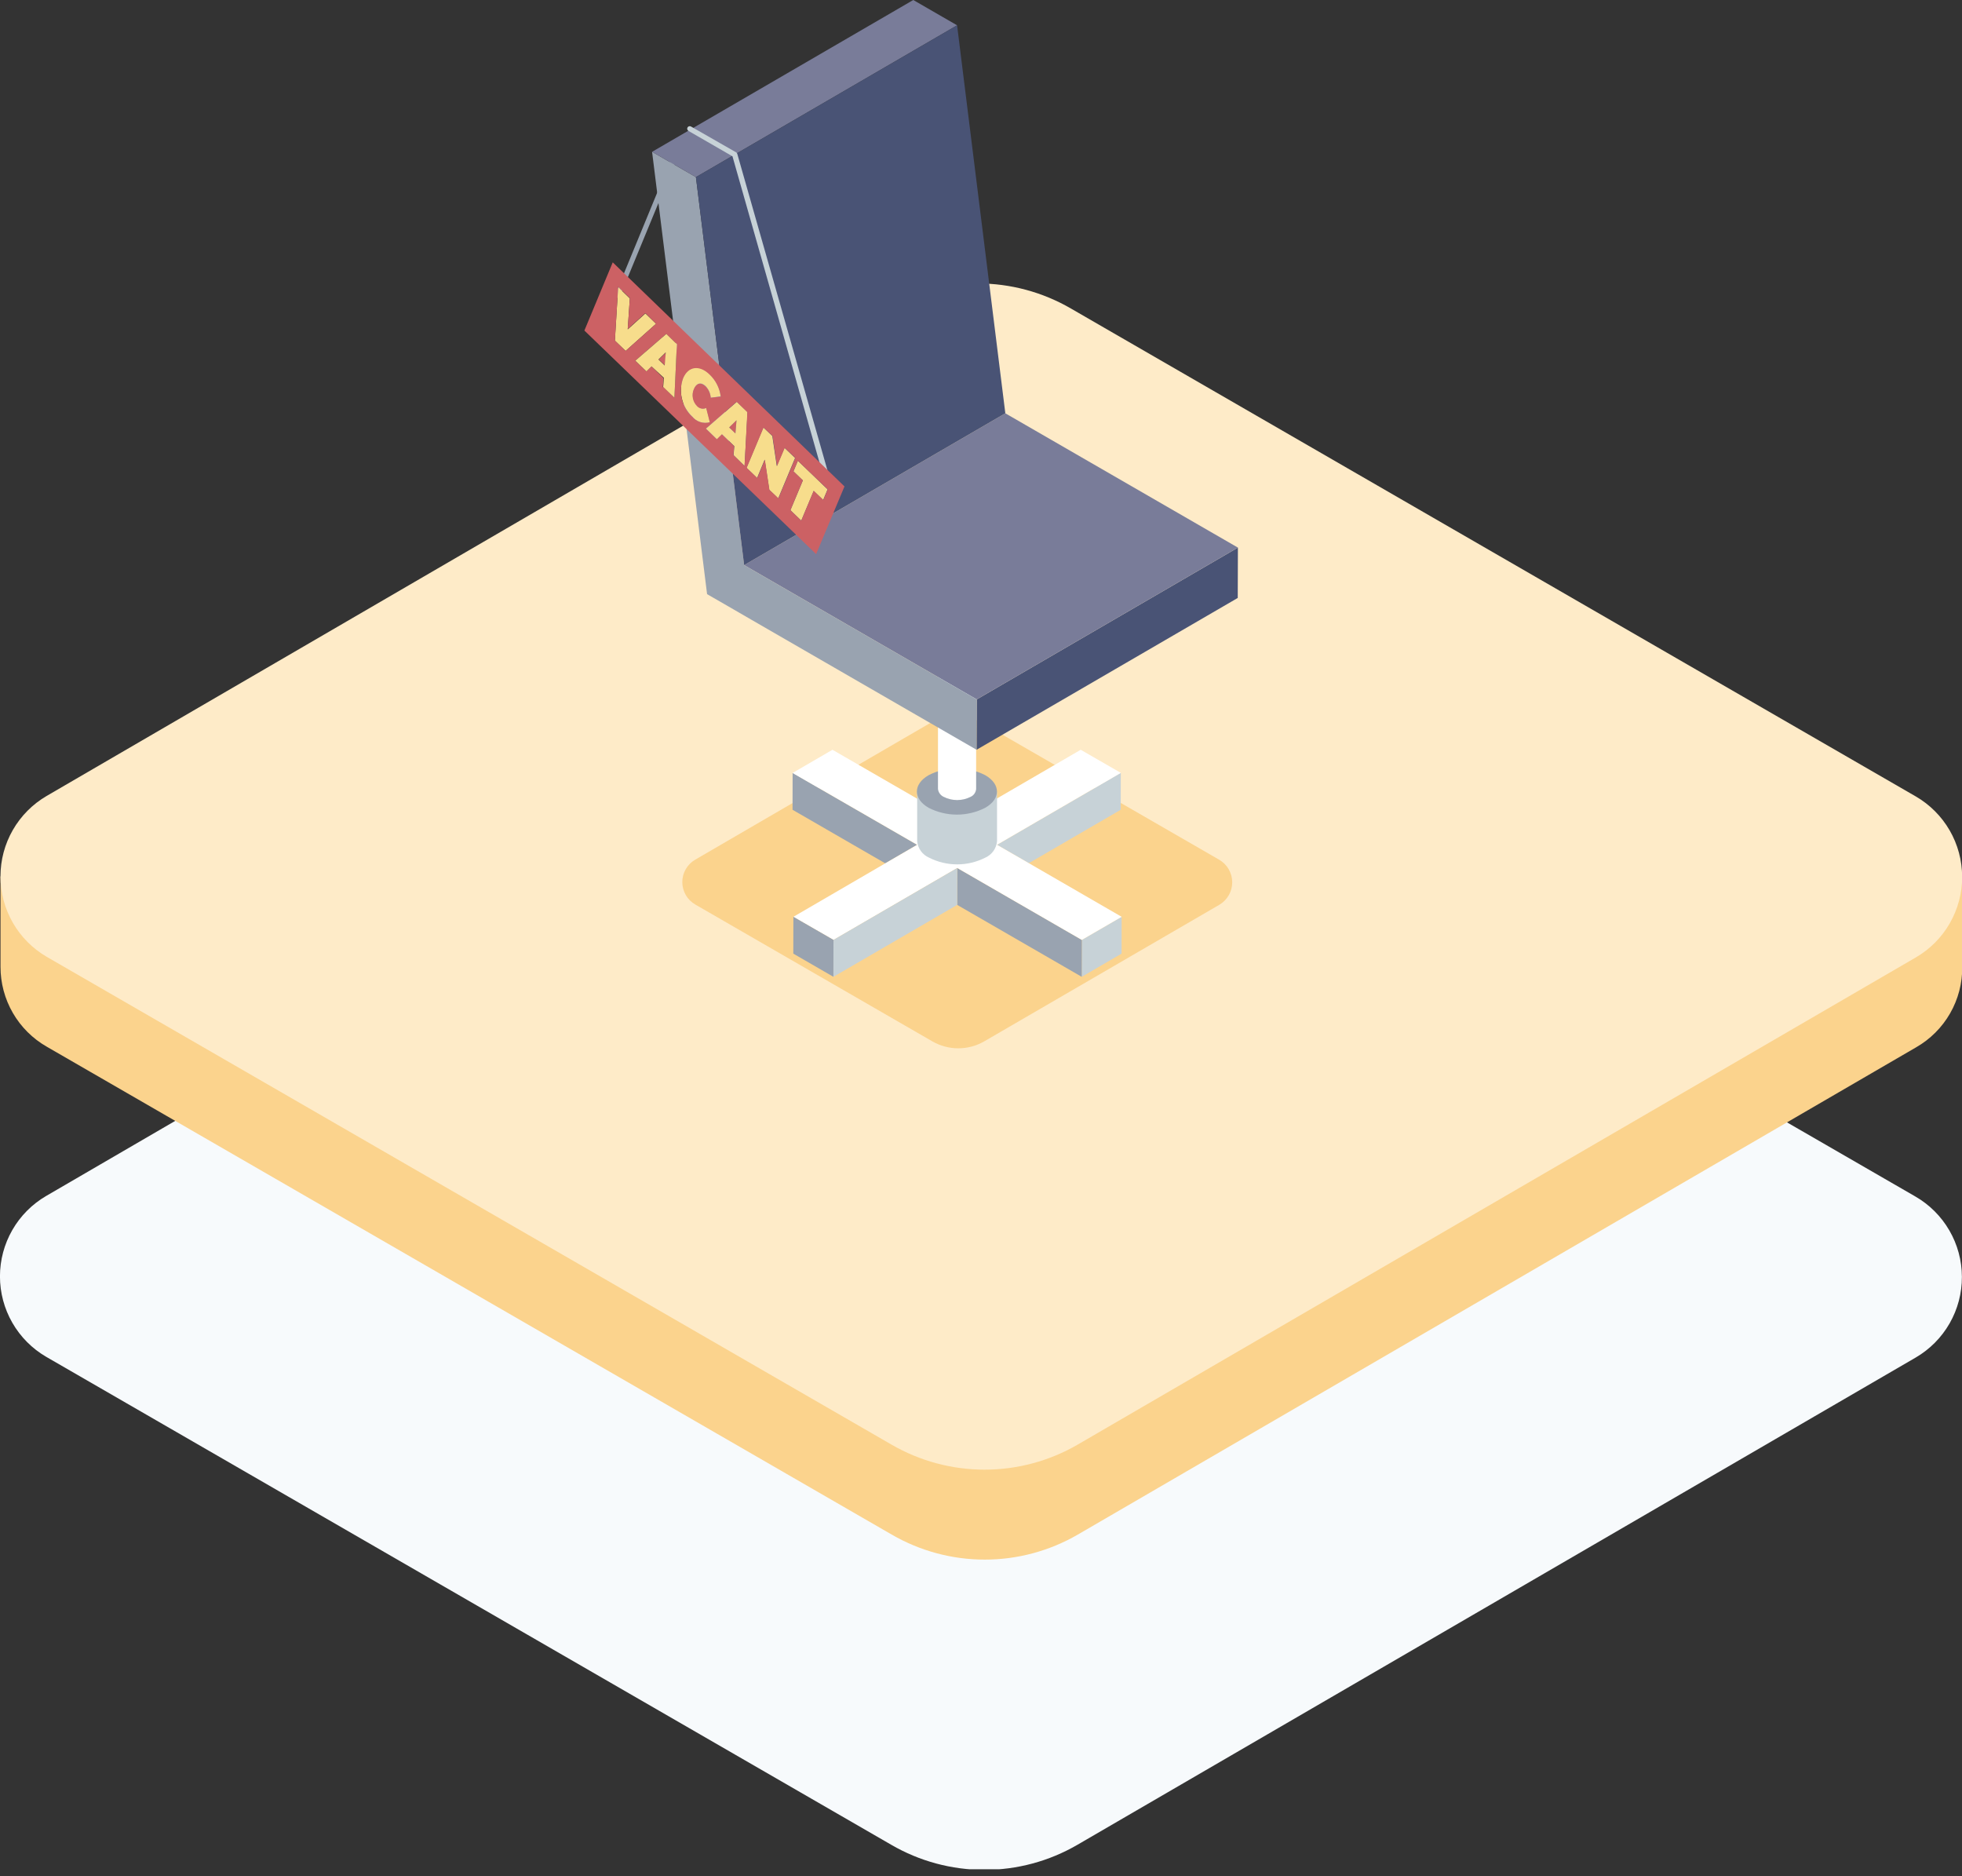 <svg width="250" height="239" viewBox="0 0 250 239" fill="none" xmlns="http://www.w3.org/2000/svg">
<rect x="0" y="0" width="250" height="239" fill="#333333" stroke="none"/>
<g clip-path="url(#clip0)">
<path d="M244.038 152.421L136.379 90.258C132.776 88.17 128.685 87.071 124.52 87.071C120.356 87.071 116.265 88.17 112.661 90.258L5.876 152.367C4.086 153.412 2.601 154.907 1.57 156.704C0.538 158.501 -0.005 160.537 -0.005 162.609C-0.005 164.682 0.538 166.718 1.57 168.514C2.601 170.311 4.086 171.807 5.876 172.851L113.567 235.025C117.169 237.118 121.26 238.22 125.426 238.22C129.591 238.22 133.683 237.118 137.285 235.025L244.103 172.948C245.899 171.901 247.389 170.4 248.422 168.595C249.455 166.79 249.995 164.746 249.988 162.666C249.982 160.587 249.429 158.546 248.384 156.748C247.34 154.949 245.841 153.457 244.038 152.421Z" fill="#F7FAFC"/>
<path d="M250 111.659H241.817L136.444 50.811C132.841 48.723 128.75 47.623 124.585 47.623C120.42 47.623 116.329 48.723 112.726 50.811L8.118 111.659H0.065V123.151C0.059 125.221 0.601 127.255 1.637 129.046C2.673 130.838 4.165 132.323 5.962 133.35L113.621 195.502C117.223 197.592 121.315 198.693 125.48 198.693C129.645 198.693 133.736 197.592 137.339 195.502L244.157 133.425C245.957 132.394 247.451 130.901 248.483 129.101C249.516 127.301 250.05 125.258 250.032 123.183L250 111.659Z" fill="#FBD38D"/>
<path d="M244.103 101.46L136.444 39.297C132.841 37.209 128.75 36.109 124.585 36.109C120.42 36.109 116.329 37.209 112.726 39.297L5.94 101.406C4.151 102.45 2.666 103.946 1.634 105.743C0.603 107.54 0.06 109.576 0.06 111.648C0.06 113.72 0.603 115.756 1.634 117.553C2.666 119.35 4.151 120.845 5.94 121.89L113.599 184.042C117.202 186.132 121.293 187.233 125.458 187.233C129.623 187.233 133.715 186.132 137.317 184.042L244.135 121.965C245.928 120.919 247.415 119.421 248.447 117.62C249.48 115.819 250.022 113.779 250.018 111.703C250.015 109.627 249.467 107.589 248.429 105.791C247.391 103.994 245.899 102.5 244.103 101.46Z" fill="#FEEBC8"/>
<path d="M78.701 37.938C78.662 37.949 78.621 37.949 78.582 37.938C78.543 37.923 78.507 37.9 78.476 37.87C78.445 37.84 78.421 37.805 78.403 37.766C78.386 37.727 78.377 37.685 78.377 37.642C78.376 37.6 78.384 37.557 78.399 37.518L85.946 19.19C85.961 19.151 85.984 19.114 86.014 19.084C86.044 19.053 86.08 19.029 86.119 19.013C86.158 18.997 86.201 18.989 86.243 18.99C86.286 18.991 86.328 19 86.366 19.018C86.447 19.051 86.512 19.115 86.546 19.196C86.581 19.276 86.582 19.367 86.55 19.449L79.003 37.733C78.98 37.795 78.939 37.848 78.885 37.884C78.831 37.921 78.766 37.94 78.701 37.938Z" fill="#99A3B0"/>
<path d="M155.343 109.524L125.156 92.113C124.149 91.53 123.005 91.223 121.841 91.223C120.677 91.223 119.534 91.53 118.526 92.113L88.598 109.513C88.094 109.802 87.675 110.219 87.384 110.721C87.093 111.224 86.939 111.795 86.939 112.375C86.939 112.956 87.093 113.527 87.384 114.03C87.675 114.532 88.094 114.949 88.598 115.238L118.785 132.66C119.794 133.245 120.939 133.553 122.105 133.553C123.272 133.553 124.417 133.245 125.426 132.66L155.365 115.27C155.867 114.976 156.284 114.556 156.572 114.051C156.861 113.545 157.012 112.973 157.01 112.391C157.008 111.809 156.852 111.238 156.56 110.734C156.267 110.231 155.848 109.814 155.343 109.524Z" fill="#FBD38D"/>
<path d="M131.097 109.966L142.805 103.163L142.816 98.463L127.043 107.626L131.097 109.966Z" fill="#C7D2D7"/>
<path d="M100.996 98.473L100.985 103.163L112.801 109.987L116.866 107.626L100.996 98.473Z" fill="#99A3B0"/>
<path d="M137.846 119.744L137.835 124.445L142.913 121.491L142.923 116.801L137.846 119.744Z" fill="#C7D2D7"/>
<path d="M121.976 110.58L121.965 115.281L137.835 124.445L137.846 119.744L121.976 110.58Z" fill="#99A3B0"/>
<path d="M121.976 110.58L137.846 119.744L142.923 116.801L131.097 109.966L127.043 107.626L142.816 98.463L137.705 95.519L121.944 104.683L106.074 95.519L100.996 98.473L116.866 107.626L112.801 109.987L101.093 116.801L106.203 119.744L121.976 110.58Z" fill="white"/>
<path d="M106.203 119.744L106.193 124.445L121.965 115.281L121.976 110.58L106.203 119.744Z" fill="#C7D2D7"/>
<path d="M101.093 116.801L101.082 121.491L106.193 124.445L106.203 119.744L101.093 116.801Z" fill="#99A3B0"/>
<path d="M116.866 100.834V107.174C116.909 107.622 117.07 108.051 117.334 108.417C117.597 108.782 117.953 109.071 118.364 109.254C119.479 109.823 120.713 110.12 121.965 110.12C123.217 110.12 124.451 109.823 125.566 109.254C125.974 109.069 126.326 108.779 126.586 108.414C126.845 108.048 127.003 107.62 127.043 107.174V100.834H116.866Z" fill="#C7D2D7"/>
<path d="M125.534 98.754C127.528 99.897 127.539 101.772 125.534 102.915C124.419 103.484 123.185 103.781 121.933 103.781C120.681 103.781 119.447 103.484 118.332 102.915C116.337 101.772 116.327 99.907 118.332 98.754C119.447 98.183 120.681 97.886 121.933 97.886C123.185 97.886 124.419 98.183 125.534 98.754Z" fill="#99A3B0"/>
<path d="M123.669 65.192C123.136 64.922 122.547 64.781 121.949 64.781C121.351 64.781 120.762 64.922 120.229 65.192C120.033 65.28 119.864 65.418 119.739 65.592C119.614 65.766 119.538 65.971 119.518 66.184V100.511C119.542 100.726 119.621 100.931 119.748 101.107C119.874 101.282 120.044 101.423 120.24 101.514C120.773 101.784 121.362 101.926 121.96 101.926C122.557 101.926 123.147 101.784 123.679 101.514C123.875 101.424 124.043 101.284 124.166 101.108C124.289 100.931 124.363 100.725 124.38 100.511V66.184C124.36 65.971 124.284 65.766 124.159 65.592C124.034 65.418 123.865 65.28 123.669 65.192Z" fill="white"/>
<path d="M124.434 95.519L157.715 76.178L157.736 69.764L124.456 89.105L124.434 95.519Z" fill="#495375"/>
<path d="M124.456 89.105L157.736 69.764L128.1 52.654L94.819 71.995L124.456 89.105Z" fill="#797C99"/>
<path d="M88.674 22.565L83.089 19.341L90.097 75.693L92.587 77.127L95.681 78.917L124.434 95.519L124.456 89.105L94.819 71.995L88.674 22.565Z" fill="#99A3B0"/>
<path d="M88.674 22.565L121.954 3.224L116.37 0L83.089 19.341L88.674 22.565Z" fill="#797C99"/>
<path d="M94.819 71.995L128.1 52.654L121.954 3.224L88.674 22.565L94.819 71.995Z" fill="#495375"/>
<path d="M105.449 61.635C105.376 61.637 105.304 61.615 105.246 61.572C105.187 61.529 105.145 61.468 105.125 61.398L93.331 19.912L87.725 16.678C87.65 16.635 87.596 16.565 87.574 16.482C87.552 16.399 87.563 16.311 87.606 16.236C87.649 16.162 87.72 16.108 87.803 16.085C87.885 16.063 87.974 16.075 88.048 16.117L93.794 19.406C93.868 19.449 93.922 19.518 93.945 19.6L105.804 61.214C105.828 61.299 105.817 61.389 105.775 61.465C105.733 61.542 105.662 61.599 105.578 61.624L105.449 61.635Z" fill="#C7D2D7"/>
<path d="M92.91 54.455L93.848 53.538L93.708 55.22L92.91 54.455Z" fill="#CC6164"/>
<path d="M83.596 41.248L79.715 44.709L78.345 43.393L78.766 36.58L80.254 38.025L79.984 41.97L82.237 39.933L83.596 41.248Z" fill="#F7DD8C"/>
<path d="M90.409 47.673C91.189 48.417 91.688 49.407 91.822 50.477L90.56 50.671C90.527 50.119 90.302 49.597 89.924 49.194C89.342 48.633 88.76 48.762 88.426 49.56C88.272 49.92 88.231 50.318 88.306 50.703C88.381 51.087 88.569 51.44 88.846 51.716C88.986 51.876 89.173 51.987 89.381 52.034C89.588 52.08 89.805 52.06 90 51.975L90.463 53.797C90.055 53.909 89.622 53.899 89.219 53.766C88.816 53.634 88.462 53.386 88.199 53.053C87.551 52.441 87.095 51.653 86.888 50.785C86.682 49.917 86.733 49.008 87.035 48.169C87.671 46.574 89.094 46.358 90.409 47.673Z" fill="#F7DD8C"/>
<path d="M101.309 58.347L99.163 63.489L98.021 62.4L97.438 58.551L96.468 60.891L95.121 59.597L97.266 54.455L98.409 55.544L98.98 59.382L99.961 57.053L101.309 58.347Z" fill="#F7DD8C"/>
<path d="M95.25 52.503L94.873 59.371L93.471 57.991L93.568 56.837L92.005 55.328L91.358 55.964L89.957 54.606L93.891 51.188L95.25 52.503ZM92.91 54.455L93.708 55.22L93.848 53.538L92.91 54.455Z" fill="#F7DD8C"/>
<path d="M105.449 62.346L104.888 63.694L103.681 62.54L102.096 66.325L100.716 64.999L102.301 61.204L101.104 60.05L101.665 58.702L105.449 62.346Z" fill="#F7DD8C"/>
<path d="M83.941 45.798L84.879 44.881L84.738 46.563L83.941 45.798Z" fill="#CC6164"/>
<path d="M78.076 33.421L107.605 61.969L103.993 70.594L74.464 42.111L78.076 33.421ZM84.544 49.301L85.935 50.671L86.248 43.846L84.889 42.542L80.944 45.949L82.356 47.307L83.003 46.671L84.555 48.18L84.458 49.334L84.544 49.301ZM93.428 57.959L94.873 59.371L95.228 52.503L93.87 51.188L89.935 54.606L91.336 55.964L91.983 55.328L93.546 56.837L93.45 57.991L93.428 57.959ZM78.356 43.393L79.715 44.709L83.596 41.248L82.237 39.89L79.984 41.927L80.254 37.981L78.766 36.537L78.356 43.35V43.393ZM88.178 53.053C88.44 53.386 88.795 53.634 89.198 53.766C89.6 53.899 90.033 53.909 90.442 53.797L89.978 51.975C89.786 52.064 89.572 52.089 89.365 52.049C89.157 52.008 88.968 51.903 88.824 51.749C88.547 51.472 88.359 51.119 88.284 50.735C88.209 50.351 88.251 49.953 88.404 49.593C88.738 48.795 89.32 48.665 89.903 49.226C90.283 49.616 90.516 50.127 90.56 50.671L91.843 50.53C91.709 49.461 91.21 48.471 90.431 47.727C89.115 46.455 87.692 46.649 87.035 48.212C86.733 49.052 86.682 49.961 86.888 50.828C87.095 51.696 87.551 52.484 88.199 53.096L88.178 53.053ZM99.185 63.489L101.341 58.347L99.993 57.053L99.012 59.382L98.441 55.544L97.298 54.465L95.142 59.608L96.49 60.902L97.46 58.562L98.042 62.411L99.185 63.489ZM104.91 63.694L105.47 62.346L101.665 58.702L101.104 60.05L102.301 61.204L100.716 64.999L102.096 66.335L103.681 62.53L104.888 63.683" fill="#CC6164"/>
<path d="M86.248 43.846L85.935 50.671L84.501 49.291L84.598 48.137L83.013 46.671L82.367 47.307L80.954 45.949L84.9 42.542L86.248 43.846ZM83.897 45.798L84.695 46.563L84.835 44.881L83.897 45.798Z" fill="#F7DD8C"/>
</g>
<defs>
<clipPath id="clip0">
<rect width="250" height="238.141" fill="white"/>
</clipPath>
</defs>
</svg>
